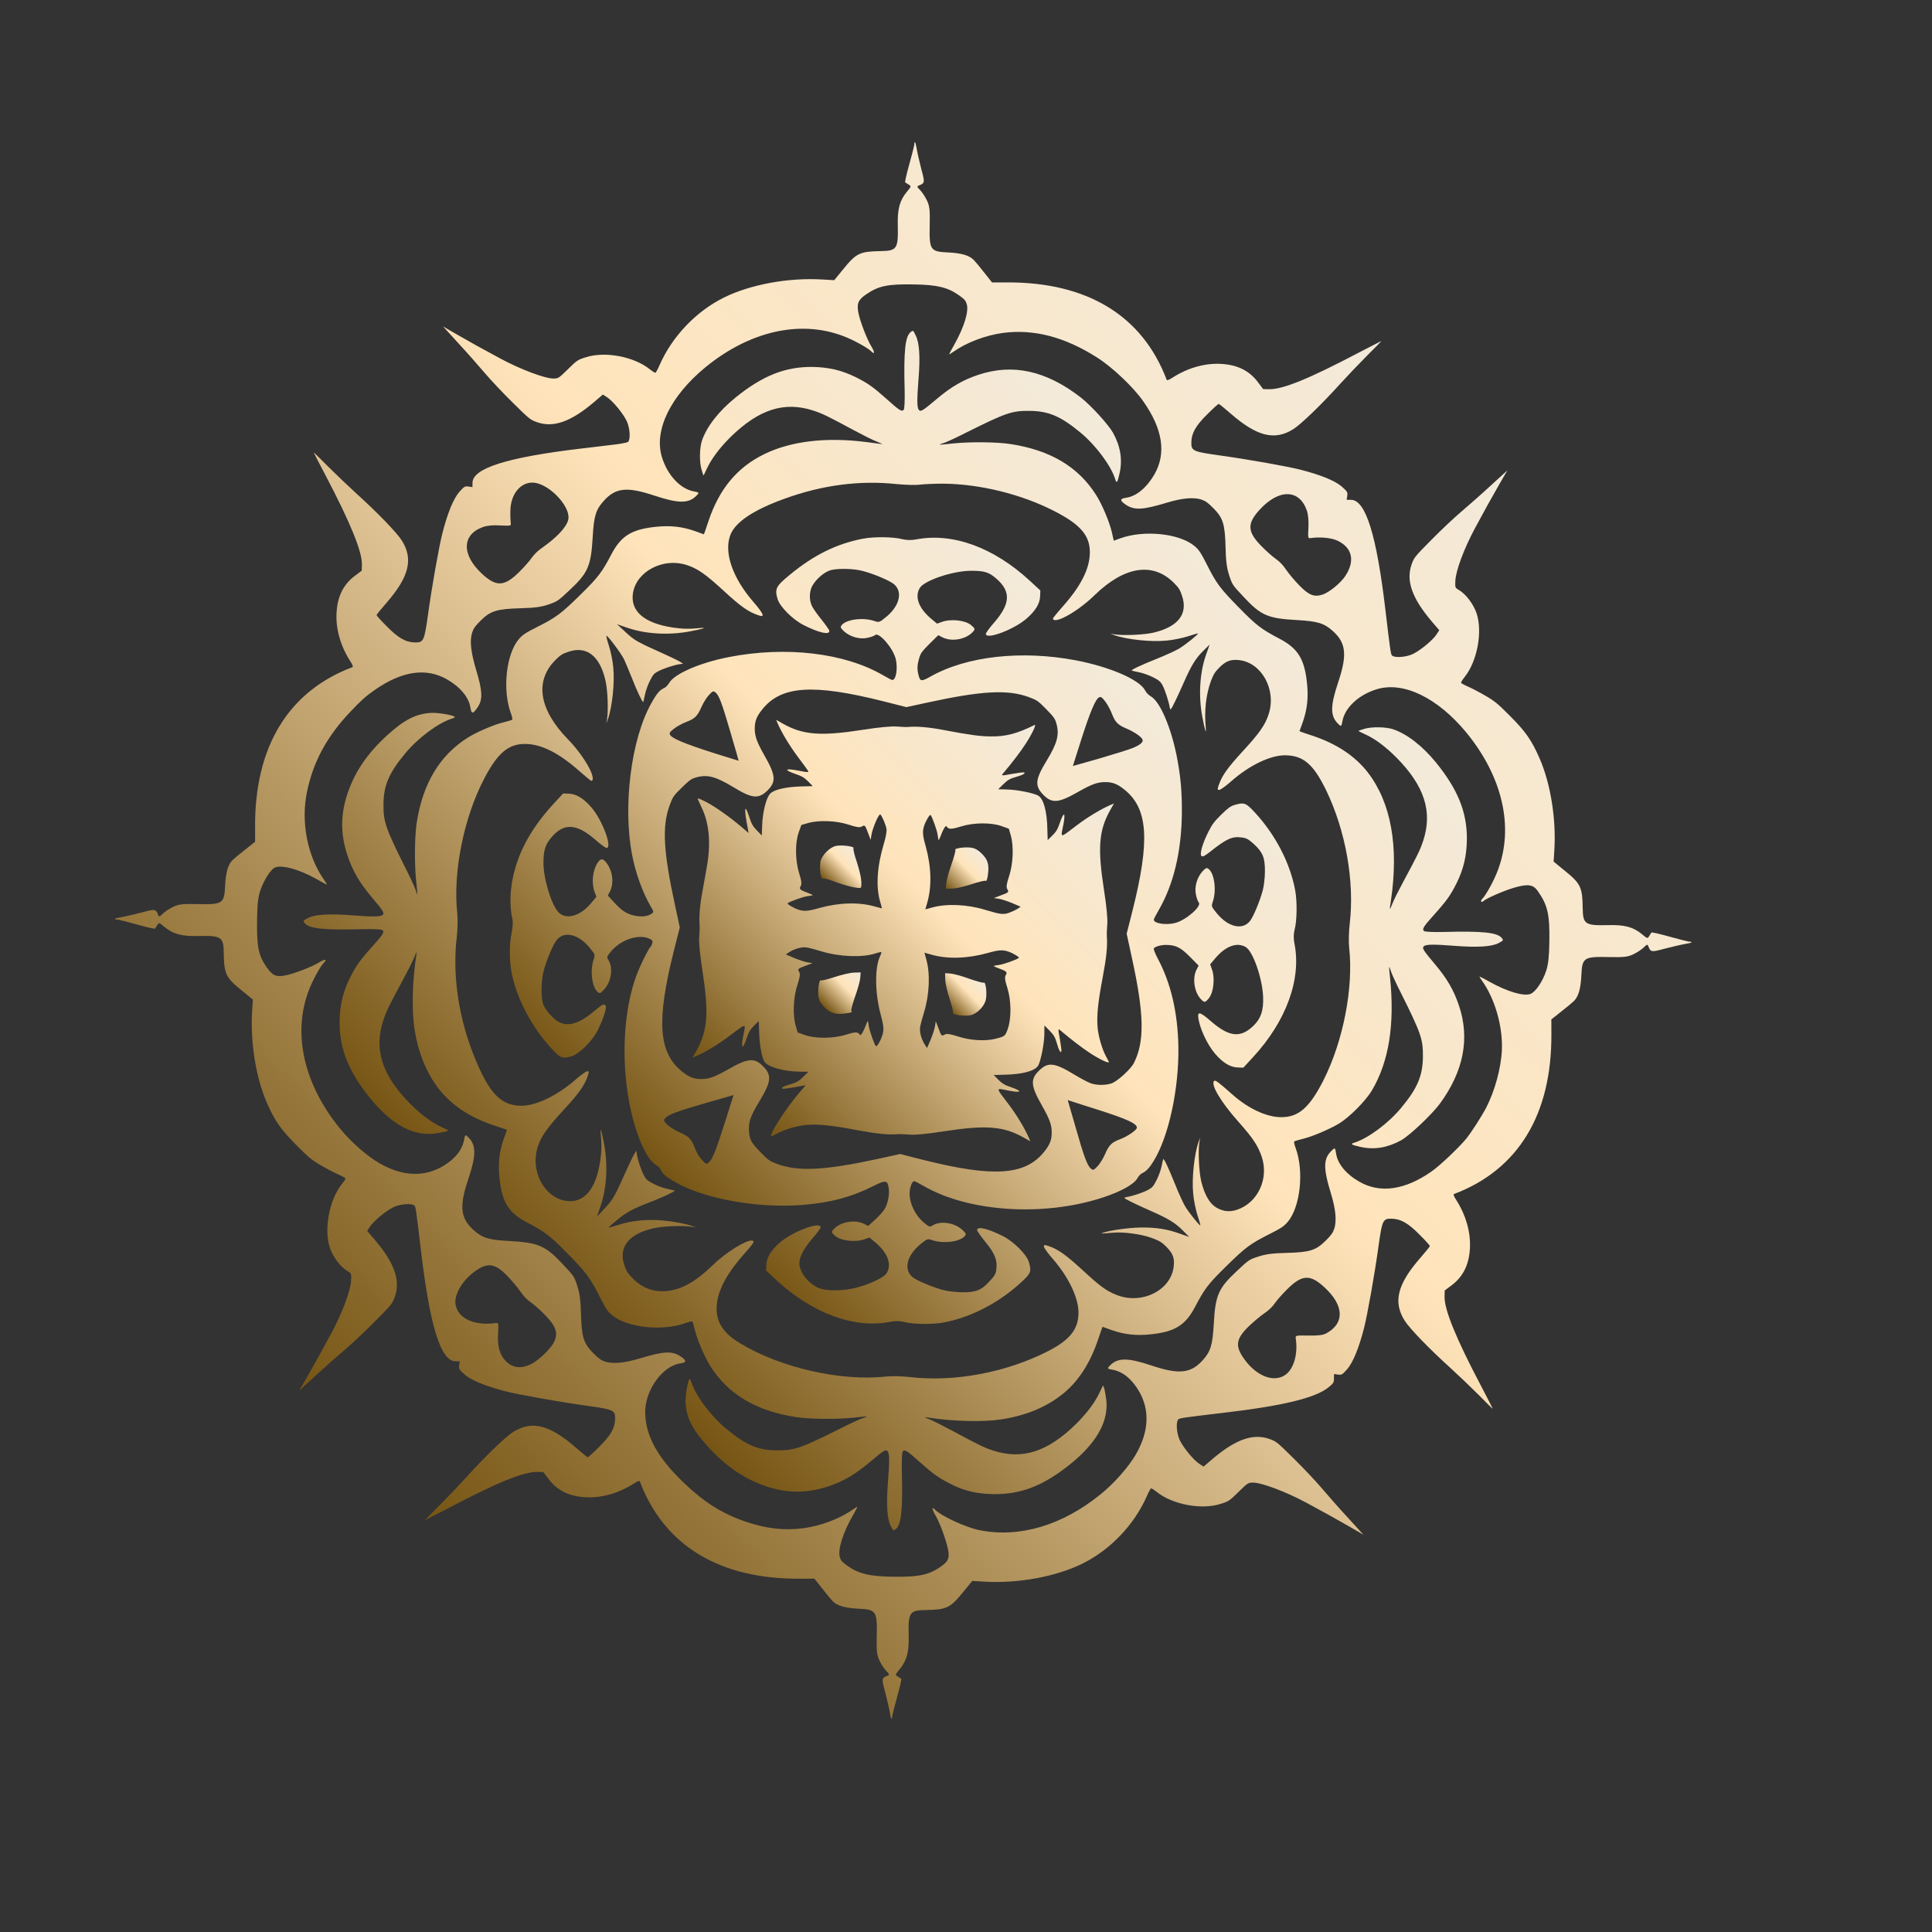 <?xml version="1.0" encoding="UTF-8"?> <!-- Creator: CorelDRAW 2020 (64-Bit) --> <svg xmlns="http://www.w3.org/2000/svg" xmlns:xlink="http://www.w3.org/1999/xlink" xmlns:xodm="http://www.corel.com/coreldraw/odm/2003" xml:space="preserve" width="800mm" height="800mm" style="shape-rendering:geometricPrecision; text-rendering:geometricPrecision; image-rendering:optimizeQuality; fill-rule:evenodd; clip-rule:evenodd" viewBox="0 0 80000 80000"><rect x="0" y="0" width="80000" height="80000" fill="#333333" stroke="none"/> <defs> <style type="text/css"> <![CDATA[ .fil2 {fill:url(#id0);fill-rule:nonzero} .fil3 {fill:url(#id1);fill-rule:nonzero} .fil0 {fill:url(#id2);fill-rule:nonzero} .fil1 {fill:url(#id3);fill-rule:nonzero} .fil6 {fill:url(#id4);fill-rule:nonzero} .fil5 {fill:url(#id5);fill-rule:nonzero} .fil4 {fill:url(#id6);fill-rule:nonzero} .fil7 {fill:url(#id7);fill-rule:nonzero} ]]> </style> <linearGradient id="id0" gradientUnits="userSpaceOnUse" x1="47488.86" y1="28625.78" x2="27308.48" y2="48442.04"> <stop offset="0" style="stop-opacity:1; stop-color:#F3EADA"></stop> <stop offset="0.42" style="stop-opacity:1; stop-color:#FFE4BB"></stop> <stop offset="1" style="stop-opacity:1; stop-color:#765514"></stop> </linearGradient> <linearGradient id="id1" gradientUnits="userSpaceOnUse" xlink:href="#id0" x1="44474.42" y1="31587.46" x2="30327.77" y2="45478.85"> </linearGradient> <linearGradient id="id2" gradientUnits="userSpaceOnUse" xlink:href="#id0" x1="59682.99" y1="16660.01" x2="15125.97" y2="60413.06"> </linearGradient> <linearGradient id="id3" gradientUnits="userSpaceOnUse" xlink:href="#id0" x1="52200.79" y1="23993.18" x2="22593.74" y2="53066.01"> </linearGradient> <linearGradient id="id4" gradientUnits="userSpaceOnUse" xlink:href="#id0" x1="35628.28" y1="40256.26" x2="34143.75" y2="41714.01"> </linearGradient> <linearGradient id="id5" gradientUnits="userSpaceOnUse" xlink:href="#id0" x1="40667.26" y1="35361.23" x2="39182.73" y2="36818.97"> </linearGradient> <linearGradient id="id6" gradientUnits="userSpaceOnUse" xlink:href="#id0" x1="40497.37" y1="40419.68" x2="39197.23" y2="41696.36"> </linearGradient> <linearGradient id="id7" gradientUnits="userSpaceOnUse" xlink:href="#id0" x1="35597.58" y1="35362.4" x2="34297.3" y2="36639.21"> </linearGradient> </defs> <g id="Слой_x0020_1">  <g id="_2680322388576"> <g id="_2193863132848"> <g> <path class="fil0" d="M61316.66 57368.3c-1020.92,-1934.05 -1511.9,-3139.74 -1500.13,-3672.75l5.83 -259.59 264.9 -198.37c494.86,-362.44 748.76,-872.47 779.33,-1568.02 33.61,-650.5 -171.07,-1362.03 -556.77,-1964.43 -105.9,-156.75 -139.62,-253.98 -101.44,-264.02 2657.39,-1003.95 4052.56,-3293.33 4031.05,-6634.14l-1.51 -595.44 404.5 -321.72c226.6,-174.5 463.81,-373.11 530.18,-438.29 188.69,-192.15 278.02,-499.42 307.27,-1049.59 34.56,-754.35 90.32,-795.37 1163.26,-771.76 588.39,12.28 744.31,-3.63 977.2,-108.81 149.52,-71.34 344.49,-194.2 431.81,-279.95 139.72,-137.19 164.05,-147.35 197.97,-70.89 101.44,264.02 115.3,264.15 701.76,106.78 312.3,-80.23 686.96,-166.82 846.43,-193.07 277.37,-45.94 326.19,-87.05 125.5,-95.8 -55.32,-7.43 -421.43,-100.75 -808.17,-208.15 -390.17,-110.85 -714.92,-183.05 -732.38,-165.9 -14.04,20.65 -59.63,86 -94.82,147.99 -70.23,110.14 -77.1,103.15 -300.43,-82.35 -353.91,-290.55 -713.03,-390.75 -1374.39,-372.54 -979.9,22.23 -1065.94,-30.48 -1077.17,-698.7 -12.76,-879.4 -84.16,-1021.99 -750.84,-1561.18l-453.58 -371.09 32.37 -512.04c73.77,-1259.43 -158.79,-2712.02 -602.95,-3737.29 -332.3,-764.62 -574.88,-1116.47 -1219.77,-1766.22 -514.57,-517.03 -638.23,-622.01 -1006.69,-836.53 -230.69,-137.11 -557.98,-309.72 -726.93,-383.95 -165.52,-70.73 -306.72,-151.64 -310.02,-168.99 -3.25,-24.26 60.01,-127.54 144.03,-230.62 525.2,-652.96 754.34,-1865.96 501.76,-2640.24 -124.64,-378.46 -449.6,-807.23 -731.99,-969.03 -158.41,-91.45 -161.78,-101.87 -148.84,-382.15 21.19,-425.61 354.76,-1322.63 812.57,-2176.98 390.87,-726.87 679.5,-1250.43 999.57,-1804.86l341.15 -588.86 -684.18 623.81c-373.56,346.25 -924.95,832.8 -1224.97,1086.24 -300.02,253.44 -858.71,781.47 -1246.56,1176.05 -691.8,699.89 -705.83,720.53 -808.84,1006.93 -238.06,672.88 15.02,1391.77 819.88,2344.16l325.4 380.29 -108.85 168.63c-158,244.35 -670.71,665.49 -987.13,818.39 -281.61,132.45 -756.17,166.21 -862.5,57.92 -48.02,-48.9 -74.2,-215.32 -267.02,-1851.03 -369.55,-3136.27 -820.2,-4587.39 -1429.44,-4592.94l-179.99 -1.63 25.7 -162.47c18.72,-155.62 5.07,-176.5 -224.99,-382.85 -278.2,-241.38 -864.5,-482.13 -1700.3,-697.44 -583.7,-147.25 -2221.92,-439.1 -3435.49,-605.93 -1026.82,-144.37 -1102.66,-179.66 -1096.01,-529.25 6.95,-384.2 182.87,-694.15 668.39,-1170.92 230.6,-233.3 439.99,-418.32 464.26,-421.57 24.2,3.68 247.59,182.27 498.29,402.64 1088.76,948.05 1824.45,1131.29 2600.93,636.42 330.82,-215.09 1148.07,-1003.85 1924.39,-1862.23 290.23,-319.3 797.03,-851.26 1125.43,-1180.61 335.34,-329.28 593.94,-596.94 580.09,-597.07 -6.93,-0.06 -406.91,207.47 -879.94,452.41 -2107.94,1109.34 -3202.5,1559.8 -3783.91,1540.65l-224.96 -5.51 -198.38 -264.9c-362.43,-494.87 -872.48,-748.76 -1568,-779.33 -650.52,-33.61 -1362.04,171.07 -1964.45,556.76 -156.74,105.91 -253.97,139.63 -264.02,101.45 -1003.95,-2657.39 -3293.33,-4052.56 -6634.13,-4031.04l-595.44 1.5 -321.72 -404.5c-174.5,-226.6 -373.12,-463.81 -438.29,-530.18 -192.14,-188.68 -499.43,-278.02 -1049.58,-307.27 -754.36,-34.56 -795.4,-90.32 -771.78,-1163.26 12.28,-588.39 -3.61,-744.31 -108.81,-977.21 -71.34,-149.51 -194.19,-344.48 -279.93,-431.8 -137.2,-139.72 -147.36,-164.05 -74.39,-194.53 267.51,-104.89 267.64,-118.73 110.26,-705.21 -80.22,-312.28 -166.82,-686.94 -189.64,-842.93 -49.37,-280.85 -90.47,-329.69 -99.23,-129 -7.43,55.32 -100.76,421.42 -208.15,808.17 -110.87,390.17 -183.05,714.91 -165.9,732.38 20.64,14.04 86,59.63 147.99,94.82 110.14,70.24 103.15,77.1 -82.36,300.42 -290.54,353.92 -390.75,713.03 -372.53,1374.4 22.23,979.89 -30.48,1065.94 -698.71,1077.16 -875.98,16.26 -1018.49,80.74 -1561.18,750.84l-371.09 453.58 -494.76 -28.73c-1401.24,-85.46 -2985.95,208.22 -4074.41,748.73 -1154.5,571.06 -2150.64,1617.84 -2666.85,2803.98 -70.74,165.53 -151.64,306.72 -169,310.03 -24.25,3.24 -127.54,-60.01 -230.63,-144.04 -656.38,-528.7 -1859.02,-754.27 -2650.64,-498.39 -336.75,104.24 -368.11,128.19 -741.86,495.2 -384.24,377.31 -394.65,380.66 -595.48,385.75 -346.2,3.78 -1343.26,-368.79 -2180.41,-816.06 -726.87,-390.87 -1250.43,-679.51 -1804.85,-999.57l-588.87 -341.16 623.82 684.19c346.24,373.55 832.79,924.96 1086.24,1224.97 253.43,300.02 781.46,858.71 1176.05,1246.56 699.89,691.79 720.53,705.83 1006.93,808.83 672.88,238.07 1391.76,-15.02 2344.16,-819.87l380.29 -325.41 168.63 108.85c244.35,158.01 665.48,670.72 818.38,987.14 132.46,281.61 166.21,756.18 57.93,862.5 -27.94,27.44 -256.84,73.82 -506.38,106.17 -252.98,28.85 -907.99,109.43 -1455.52,173.68 -3053.14,363.39 -4476.57,814.3 -4482.04,1416.61l-1.64 179.99 -162.48 -25.7c-155.61,-18.71 -176.5,-5.07 -382.84,224.99 -241.38,278.2 -482.13,864.51 -697.45,1700.3 -147.25,583.7 -439.1,2221.92 -605.93,3435.49 -144.36,1026.82 -179.66,1102.66 -529.24,1096.02 -384.21,-6.96 -694.16,-182.88 -1170.93,-668.4 -233.29,-230.6 -418.31,-440 -421.56,-464.26 3.67,-24.2 182.26,-247.59 402.63,-498.29 948.05,-1088.76 1131.3,-1824.45 636.42,-2600.93 -215.08,-330.82 -1003.85,-1148.07 -1862.23,-1924.39 -319.29,-290.22 -851.26,-797.03 -1180.6,-1125.43 -329.29,-335.34 -596.95,-593.94 -597.07,-580.09 -0.07,6.92 221.06,434.73 489.89,946.06 1017.43,1937.47 1515.27,3150.16 1503.49,3683.18l-5.83 259.58 -264.9 198.37c-494.86,362.44 -748.76,872.48 -779.32,1568.02 -33.62,650.5 171.06,1362.02 556.76,1964.44 105.9,156.74 139.63,253.97 101.45,264.02 -2657.4,1003.95 -4052.56,3293.33 -4031.05,6634.13l1.5 595.44 -404.5 321.73c-226.6,174.49 -463.8,373.11 -530.18,438.28 -188.68,192.15 -278.02,499.43 -307.26,1049.59 -34.56,754.35 -90.33,795.38 -1163.27,771.77 -588.38,-12.28 -744.3,3.62 -977.2,108.81 -149.52,71.33 -344.48,194.19 -431.8,279.94 -139.72,137.2 -164.06,147.35 -194.53,74.38 -104.89,-267.51 -118.74,-267.64 -705.22,-110.27 -312.28,80.23 -686.94,166.83 -846.41,193.08 -277.37,45.94 -326.2,87.04 -125.5,95.79 55.32,7.43 421.42,100.76 808.16,208.15 390.17,110.86 714.92,183.05 732.39,165.9 14.03,-20.65 59.63,-85.99 94.81,-147.99 70.23,-110.14 77.1,-103.14 300.43,82.36 353.92,290.54 713.03,390.75 1374.39,372.54 979.9,-22.24 1065.94,30.48 1077.17,698.7 12.77,879.39 84.17,1021.98 750.84,1561.17l453.58 371.09 -32.36 512.04c-73.78,1259.43 158.77,2712.02 602.94,3737.3 332.29,764.61 574.88,1116.47 1219.78,1766.22 514.56,517.03 638.22,622.01 1006.68,836.53 230.69,137.11 557.99,309.71 726.93,383.94 165.52,70.74 306.72,151.65 310.03,168.99 3.24,24.26 -60.01,127.54 -144.04,230.63 -525.2,652.96 -754.33,1865.96 -501.77,2640.23 124.65,378.47 449.62,807.23 732,969.04 158.41,91.44 161.78,101.86 148.84,382.14 -21.19,425.62 -354.76,1322.63 -812.56,2176.98 -390.88,726.88 -679.51,1250.44 -999.58,1804.87l-341.15 588.85 684.18 -623.82c373.57,-346.24 924.96,-832.79 1224.97,-1086.23 300.02,-253.44 858.71,-781.47 1246.56,-1176.04 691.81,-699.9 705.84,-720.54 808.84,-1006.94 238.06,-672.88 -15.02,-1391.76 -819.87,-2344.16l-325.41 -380.29 108.86 -168.63c157.99,-244.34 670.71,-665.48 987.12,-818.39 281.61,-132.44 756.17,-166.2 862.5,-57.92 48.03,48.91 74.2,215.32 267.03,1851.03 369.55,3136.27 820.2,4587.39 1429.43,4592.93l180 1.64 -25.71 162.48c-18.71,155.61 -5.07,176.5 224.99,382.84 278.21,241.38 864.51,482.13 1700.3,697.44 583.71,147.26 2221.92,439.11 3435.49,605.94 1026.83,144.36 1102.66,179.66 1096.02,529.24 -6.97,384.2 -182.87,694.15 -668.4,1170.93 -230.59,233.29 -439.99,418.31 -464.25,421.56 -24.2,-3.67 -247.6,-182.26 -498.3,-402.63 -1088.76,-948.05 -1824.44,-1131.3 -2600.93,-636.42 -330.82,215.08 -1148.06,1003.85 -1924.39,1862.23 -290.22,319.29 -797.02,851.26 -1125.42,1180.6 -335.34,329.29 -593.95,596.95 -580.09,597.07 6.92,0.05 403.41,-204.03 879.94,-452.4 2107.93,-1109.34 3202.5,-1559.8 3783.9,-1540.65l224.97 5.51 198.37 264.9c362.43,494.87 872.48,748.75 1568.01,779.33 650.51,33.61 1362.03,-171.08 1964.45,-556.77 156.74,-105.9 253.96,-139.62 264,-101.45 1003.97,2657.4 3293.34,4052.57 6634.14,4031.05l595.45 -1.5 321.72 404.5c174.49,226.59 373.11,463.81 438.28,530.18 192.15,188.68 499.43,278.02 1049.59,307.27 754.36,34.55 795.39,90.32 771.77,1163.25 -12.27,588.39 3.62,744.32 108.81,977.22 71.34,149.5 194.19,344.48 279.94,431.8 137.19,139.72 147.36,164.04 70.89,197.95 -264.01,101.46 -264.14,115.31 -106.77,701.78 80.23,312.28 166.82,686.95 193.08,846.42 45.93,277.37 87.04,326.2 95.78,125.49 7.43,-55.31 100.76,-421.41 208.15,-808.15 110.87,-390.18 183.06,-714.92 165.91,-732.39 -20.65,-14.03 -86,-59.63 -147.99,-94.82 -110.14,-70.23 -103.15,-77.09 82.35,-300.42 290.55,-353.92 390.76,-713.03 372.54,-1374.39 -22.24,-979.89 30.48,-1065.94 698.7,-1077.17 875.98,-16.25 1018.49,-80.74 1561.18,-750.84l371.08 -453.58 494.78 28.73c1401.23,85.46 2985.95,-208.21 4074.4,-748.73 1154.5,-571.05 2150.64,-1617.83 2666.85,-2803.98 70.75,-165.52 151.65,-306.71 169,-310.02 24.26,-3.24 127.54,60.01 230.63,144.03 656.39,528.7 1859.03,754.28 2650.65,498.4 336.74,-104.25 368.1,-128.19 741.86,-495.2 384.23,-377.31 394.64,-380.66 595.47,-385.76 346.22,-3.77 1343.27,368.8 2180.4,816.06 726.87,390.88 1250.44,679.52 1804.87,999.58l588.86 341.15 -623.82 -684.18c-346.25,-373.56 -832.79,-924.97 -1086.23,-1224.97 -253.44,-300.03 -781.47,-858.71 -1176.05,-1246.56 -699.9,-691.8 -720.54,-705.84 -1006.93,-808.84 -672.89,-238.06 -1391.77,15.02 -2344.17,819.87l-380.29 325.41 -168.63 -108.85c-244.35,-158 -665.48,-670.71 -818.38,-987.13 -132.45,-281.61 -166.2,-756.18 -57.92,-862.51 48.9,-48.01 215.31,-74.19 1851.02,-267.01 2474.35,-289.03 3837.83,-619.34 4371.5,-1061.06 198.78,-160.89 219.87,-195.32 221.38,-361.46l1.7 -186.92 162.48 25.7c155.6,18.73 176.5,5.08 382.83,-224.98 241.39,-278.21 482.14,-864.52 697.45,-1700.3 147.25,-583.7 439.11,-2221.93 605.93,-3435.49 144.37,-1026.83 179.67,-1102.67 529.25,-1096.03 384.2,6.97 694.14,182.88 1170.91,668.41 233.3,230.6 418.33,439.99 421.57,464.26 -3.68,24.2 -182.25,247.58 -402.63,498.29 -948.05,1088.76 -1131.3,1824.44 -636.41,2600.92 215.07,330.83 1003.85,1148.07 1862.22,1924.39 319.3,290.23 851.26,797.04 1180.6,1125.44 322.42,328.34 593.46,597.37 600.44,590.51 3.49,-3.43 -221,-441.66 -496.62,-966.89l-0.01 -0.01zm-6398.5 -2156.09c-135.66,71.46 -329.76,97.37 -734.72,90.23 -515.73,-8.15 -546.91,-4.98 -530.65,109.4 98.18,624.01 -66.61,1231.78 -394.39,1491.9 -467.23,369.61 -1205.66,106.72 -1725.32,-611.13 -403.47,-550.63 -362.71,-844.51 175.21,-1372.73 185.06,-174.86 464.19,-414.65 624.43,-523.97 215.99,-150.35 338.19,-263.48 460.95,-438.9 91.19,-130.73 322.04,-391.71 517.66,-583.8 611.27,-600.24 940.27,-614.56 1534.15,-65.65 813.61,751.68 841.53,1485.83 72.66,1904.63l0.02 0.02zm4367.53 -6710.71c-1094.02,772.41 -2130.49,925.67 -2988.01,436.67 -554.5,-313.14 -910.58,-745.65 -972.48,-1172 -32.73,-208 -46.33,-235.82 -105.57,-191.35 -432.57,363 -453.11,719.38 -96.79,1885.78 184.81,614.42 228.98,1085.63 129.1,1410.12 -56.97,172.57 -127.14,275.78 -364.66,509.02 -405.19,397.88 -651.69,475.25 -1621.23,501.05 -564.37,12.17 -855.52,51.07 -1150.66,148.77 -395.81,127.93 -406.28,138.21 -884.64,587.37 -782.06,726.77 -905.77,1006.05 -972.24,2224 -49.41,865 -131.39,1123.88 -460.12,1487.83 -493.08,545.93 -988.54,593.35 -2123.99,212.6 -962.89,-323.79 -1381.77,-324.14 -1699.62,-12.02 -139.72,137.2 -132.93,151.11 88.29,187.74 418.18,76.5 779.08,360.2 1079.22,854.5 477.42,793.63 441.54,1693.36 -107.22,2650.75 -309.46,530.29 -879.63,1179.37 -1455.1,1648.4 -1586.85,1290.65 -3350.2,1814.63 -5002.01,1494.95 -566.74,-109.01 -1594.03,-582.24 -1861.58,-854.7 -150.92,-153.69 -131.35,-21.97 42.46,280.79 98.9,163.61 261.4,566.64 365.76,889.56 228.84,722.11 216.85,898.56 -93.41,1134.6 -519.38,393.38 -956.48,493.25 -2095.21,472.5 -955.32,-15.61 -1383.59,-123.37 -1854.82,-456.53 -220.08,-161.25 -264.61,-213.59 -304.88,-352.42 -94.09,-312.42 134.01,-1030.4 549.01,-1746.67 95.01,-168.77 175.98,-316.87 176.11,-330.73 -3.3,-17.34 -79.89,30.43 -173.96,95.34 -540.08,386.26 -1356.41,693.86 -2070.36,784.28 -786.73,100.16 -1533.73,17.2 -2372.32,-270.85 -976.67,-330.83 -1713.27,-794.49 -2560.98,-1601.89 -1084.44,-1041.47 -1578.38,-1921.81 -1607.66,-2887.9 -26.3,-914.15 696.28,-1953.02 1445.04,-2063.91 270.38,-39.08 281.35,-104.76 47.49,-273.05 -368.08,-256.07 -704,-241.81 -1735,70.75 -614.41,184.81 -1085.63,228.99 -1410.11,129.1 -172.57,-56.96 -275.78,-127.13 -509.02,-364.66 -394.44,-401.69 -471.71,-662.04 -497.49,-1631.56 -15.73,-554.03 -54.62,-845.17 -152.32,-1140.31 -127.93,-395.81 -138.22,-406.29 -587.37,-884.64 -726.77,-782.07 -1012.97,-905.83 -2220.5,-975.67 -858.13,-42.42 -1123.95,-124.47 -1491.33,-456.69 -545.94,-493.09 -593.35,-988.54 -209.18,-2120.51 320.29,-959.46 324.14,-1381.77 12.02,-1699.62 -140.63,-143.21 -151.05,-139.85 -191.18,84.79 -76.49,418.18 -360.19,779.09 -854.5,1079.22 -793.61,477.42 -1693.36,441.54 -2650.74,-107.21 -530.29,-309.46 -1179.38,-879.64 -1648.4,-1455.09 -1478.91,-1820.52 -1951.6,-3894.96 -1288.08,-5671.73 152.68,-417.48 490.64,-1037.53 647.83,-1191.88 143.21,-140.62 28.95,-138.2 -200.78,-1.82 -288.97,180.84 -990.72,451.4 -1361.89,534.56 -412.76,89.71 -561.07,29.51 -807.21,-311.98 -355.45,-501.73 -428.27,-869.34 -407.2,-2042.69 12.78,-643.78 42.81,-899.67 145.81,-1186.07 131.58,-383.06 398.49,-802.97 562.09,-901.87 261.04,-153.4 1020.79,47.38 1761.27,466.07 220.4,126.63 406.44,225.25 420.28,225.38 13.85,0.12 -33.92,-76.48 -98.83,-170.53 -707.55,-993.05 -988.76,-2425.33 -721.08,-3689.9 264.07,-1247.31 823.86,-2277.27 1795.55,-3300.03 443.93,-470.23 642.84,-644.98 984.27,-884.18 1135.82,-799.72 2141.1,-949.81 3008.98,-457.27 547.57,313.09 910.58,745.66 972.54,1165.08 45.81,291.21 111.67,281.43 315.28,-28.28 200.12,-306.27 185.98,-656.05 -69.4,-1503.03 -228.45,-763.67 -279.61,-1228.01 -172.68,-1566.31 56.96,-172.57 127.14,-275.77 364.67,-509.01 401.68,-394.44 662.02,-471.7 1648.9,-500.8 574.8,-15.54 848.6,-51.13 1140.31,-152.31 375.04,-128.15 399.42,-145.22 867.29,-584.07 782.06,-726.78 902.33,-1009.56 972.24,-2224 49.42,-865 131.4,-1123.88 460.12,-1487.84 489.59,-542.5 953.93,-593.65 2082.53,-219.9 997.45,331.03 1416.26,338.3 1737.61,22.75 143.21,-140.63 139.84,-151.05 -84.81,-191.17 -573.72,-102.15 -1115.34,-688.67 -1336.93,-1445.35 -322.34,-1096.86 365.53,-2506.45 1802.56,-3691.15 1820.64,-1492.77 3905.57,-1975.74 5689.19,-1305.22 417.48,152.66 1037.52,490.62 1191.87,647.81 140.64,143.22 138.21,28.96 1.83,-200.77 -180.84,-288.98 -451.4,-990.72 -534.56,-1361.89 -86.28,-409.27 -29.45,-568 298.01,-793.5 526.05,-365.61 904.09,-441.79 2015.12,-421.28 955.31,15.61 1383.59,123.37 1854.81,456.53 223.52,164.74 264.68,206.66 311.7,366.32 87.22,305.42 -112.48,947.5 -513.65,1663.89 -119.58,206.62 -214.71,389.22 -214.84,403.07 -0.12,13.85 76.48,-33.92 170.53,-98.83 536.6,-382.84 1335.58,-687.12 2063.44,-784.35 1271.98,-164.97 2549.83,165.15 3888.68,1018.55 629.88,396.91 1508.53,1228.82 1918.55,1821.04 803.08,1146.25 953.23,2144.6 460.69,3012.49 -313.08,547.56 -745.65,910.58 -1165.08,972.54 -270.38,39.07 -281.35,104.76 -47.48,273.04 368.08,256.07 704,241.82 1734.99,-70.74 614.41,-184.81 1085.63,-228.99 1410.11,-129.1 172.57,56.96 275.78,127.13 509.03,364.66 397.87,405.18 475.25,651.69 501.04,1621.21 12.18,564.37 51.07,855.52 148.77,1150.67 127.94,395.81 138.23,406.28 587.37,884.64 726.78,782.06 1006.05,905.76 2224,972.24 865,49.41 1123.88,131.39 1487.83,460.12 545.94,493.08 593.35,988.54 212.6,2123.99 -323.85,969.81 -327.57,1378.28 -15.44,1696.14 140.63,143.22 151.06,139.85 191.18,-84.8 102.13,-573.72 688.65,-1115.35 1445.34,-1336.94 1096.86,-322.34 2506.45,365.53 3691.16,1802.57 1492.76,1820.63 1975.73,3905.56 1305.22,5689.18 -152.66,417.49 -490.64,1037.53 -647.82,1191.88 -45.41,44.58 -63.19,96.35 -46.04,113.82 20.59,20.96 55.27,14.35 83.21,-13.09 115.27,-113.19 820.81,-421.78 1254.73,-552.85 565.83,-171.39 804.45,-144.98 985.67,102.45 423.85,592.35 517.38,967.08 500.07,2109.31 -9.24,633.43 -43.19,941.21 -128.72,1210.44 -142.5,441.81 -437.3,882.24 -649.24,966.85 -274.5,111.74 -978.81,-95.47 -1702.07,-503.6 -213.53,-119.65 -396.14,-214.78 -410,-214.91 -13.85,-0.12 33.91,76.47 98.83,170.53 536.69,749.17 862.15,1884.13 825.63,2853.09 -31.14,757.84 -289,1704.02 -651.99,2410.39 -186.71,354.86 -636.2,1056.97 -839.18,1297.45 -297.53,360.78 -1076.21,1097.98 -1414.16,1333.76l-0.01 0.03zm-4525.24 -23878.98c-350.64,111.05 -567.94,22.53 -972.61,-396.57 -178.35,-181.63 -414.64,-464.2 -523.97,-624.43 -150.35,-216 -263.47,-338.19 -438.9,-460.95 -130.72,-91.2 -391.71,-322.04 -583.8,-517.66 -600.24,-611.27 -614.55,-940.27 -65.65,-1534.15 790.1,-851.33 1624.23,-833.36 1934.76,41.84 57.36,163.23 82.72,419.62 69.66,713.76 -24.74,435.96 -21.44,453.31 92.94,437.03 374.42,-58.9 851.72,-13.01 1103.38,103.52 620.48,289.52 743.55,841.04 329.36,1467.32 -196.55,295.93 -677.84,686.18 -945.16,770.3l-0.01 -0.01zm-32691.9 31820.74c-441.91,248.68 -825.91,220.95 -1124.32,-82.95 -253.82,-258.48 -351.02,-609 -318.53,-1134.9 21.3,-439.43 18,-456.79 -96.4,-440.52 -880.41,123.53 -1559.57,-183.83 -1665.11,-759.44 -72.49,-402.24 275.71,-1004.86 794.89,-1377.47 540.08,-386.26 837.4,-342.02 1355.26,192.35 174.86,185.07 414.65,464.2 523.97,624.43 150.35,216 263.48,338.2 438.92,460.95 130.71,91.2 388.27,318.55 573.49,507.18 500.78,509.97 584.7,798.07 356.02,1201.01 -130.17,230.75 -573.73,659.43 -838.2,809.34l0.01 0.02zm359.14 -33745.59c-174.2,123.04 -299.95,246.52 -415.67,408.17 -91.2,130.73 -325.54,395.15 -521.14,587.22 -611.28,600.25 -940.28,614.56 -1534.16,65.66 -851.32,-790.11 -833.35,-1624.24 41.84,-1934.75 166.73,-60.8 416.21,-86.22 710.27,-66.24 439.44,21.32 456.8,18.01 440.53,-96.38 -9.79,-65.86 -21.67,-280.61 -16.42,-477.87 -2.86,-827.4 559.45,-1372.69 1190.92,-1148.85 648.74,227.45 1302.61,1033.07 1208.57,1475.33 -68.63,314.4 -467.14,740.03 -1104.72,1187.72l-0.02 -0.01z"></path> <path class="fil1" d="M59622.75 45700.54c981.51,-1341.17 1250.08,-2702.66 788.24,-4067.34 -215.73,-638.92 -491.81,-1115.7 -1005.53,-1722.73 -489.74,-582.57 -527.21,-648.68 -446.87,-727.57 83.83,-82.32 395.42,-86.41 1301.76,-15.85 913.27,70.63 1515.95,34.59 1797.75,-118.63 198.28,-105.51 201.77,-108.94 133.36,-199.57 -177.87,-237.03 -790.01,-301.44 -2420.91,-257.44 -415.5,10.06 -775.37,-7.07 -806.24,-38.5 -85.74,-87.32 -29.55,-176.82 442.58,-702.17 503.62,-563.14 664.92,-790.15 915.33,-1296.75 282.15,-572.08 408.24,-1114.43 417.86,-1789.39 10.27,-1128.46 -368.9,-2066.58 -1272.65,-3182.57 -571.74,-701.02 -1200.81,-1187.93 -1787.49,-1387.14 -300.29,-96.2 -861,-108.23 -1176.84,-17.64 -145.76,40.21 -260.4,84.18 -250.11,94.65 10.29,10.48 124.05,63.44 251.59,123.45 424.08,187.34 867.62,520.26 1327.31,981.39 1155.89,1177.14 1492.47,2232.58 1100.74,3433.72 -131.7,396.89 -219.85,572.65 -843.14,1733.6 -179.6,334.16 -380.52,730.42 -437.3,882.23 -116.91,293.19 -123.77,286.2 -57.68,-128.61 332.09,-2254.07 5.88,-4067.53 -958.98,-5315.63 -526.94,-676.39 -1283.95,-1181.77 -2284.8,-1516.29 -300.3,-96.2 -541.86,-181.49 -541.79,-188.42 3.49,-3.43 67.44,-182.86 142.05,-393.34 177.8,-517.65 230.62,-994.89 170.17,-1580.49 -101.57,-1011.76 -371.02,-1453.85 -1146.23,-1859.01 -747.65,-391.07 -947.02,-545.2 -1674.18,-1285.71 -785.46,-799.9 -929.08,-995.06 -1323.56,-1774.08 -244.82,-486.87 -326.76,-612.25 -505.36,-766.19 -628.64,-535.38 -2115.81,-687.39 -3105.78,-319.07l-246.61 91.22 -83.24 -364.24c-103.42,-426.74 -391.38,-1118.26 -633.65,-1504.72 -736.96,-1183.71 -1900.71,-1879.74 -3556.59,-2133.67 -566.92,-88.25 -1681.53,-98.39 -2384.93,-25.17 -294.58,35.39 -544,53.9 -550.86,46.91 -6.86,-6.98 76.53,-40.84 184.13,-71.02 107.64,-37.1 496.96,-213.57 862.16,-400.64 1693.6,-846.56 1940.15,-930.87 2660.13,-924.31 799.63,3.82 1306.55,219.6 2131.13,905.62 632.19,525.03 1254.62,1361.51 1432.94,1927.4 57.11,190.93 88.68,146.2 178.83,-251.08 126.29,-563.12 37.83,-1114.34 -272.08,-1674.52 -183.89,-333.99 -910.53,-1129.9 -1326.46,-1455.64 -1433.37,-1117.35 -2825.68,-1424.28 -4259.78,-942.31 -638.93,215.74 -1115.7,491.81 -1722.74,1005.54 -582.57,489.74 -648.68,527.22 -727.57,446.87 -82.32,-83.83 -86.41,-395.42 -15.84,-1301.77 74.06,-909.77 34.27,-1481.32 -118.76,-1783.89 -105.33,-219.04 -105.33,-219.04 -199.44,-147.21 -237.03,177.86 -301.44,790 -257.45,2420.91 10.07,415.5 -7.06,775.37 -38.5,806.24 -87.32,85.74 -176.81,29.54 -702.16,-442.58 -563.15,-503.61 -790.15,-664.92 -1296.75,-915.33 -572.09,-282.16 -1114.44,-408.24 -1789.4,-417.86 -1128.45,-10.28 -2066.57,368.9 -3182.56,1272.65 -701.02,571.74 -1187.94,1200.8 -1387.14,1787.48 -96.21,300.3 -108.23,861 -17.64,1176.85 40.2,145.76 80.68,263.82 87.66,256.97 6.99,-6.86 59.94,-120.61 119.95,-248.16 201.32,-437.8 534.23,-881.35 991.87,-1337.59 1177.14,-1155.9 2232.57,-1492.47 3433.71,-1100.74 396.89,131.7 572.65,219.85 1733.6,843.14 334.16,179.6 727.01,377.04 878.81,433.81 148.3,60.19 258.62,109.66 244.79,109.53 -20.77,-0.18 -325.07,-37.56 -681.2,-85.81 -1652.82,-208.92 -3108.35,-35.23 -4207.16,501.73 -1123.13,547.12 -1865.15,1440.44 -2313.53,2779.52 -96.2,300.3 -181.5,541.85 -188.42,541.79 -3.43,-3.49 -182.86,-67.44 -393.35,-142.06 -517.65,-177.79 -994.89,-230.61 -1580.48,-170.16 -1011.77,101.56 -1453.86,371.02 -1859.02,1146.22 -391.07,747.65 -545.19,947.04 -1285.7,1674.19 -799.9,785.46 -995.06,929.08 -1774.09,1323.55 -486.87,244.82 -612.25,326.76 -766.19,505.37 -531.82,618.28 -690.88,2119.24 -329.22,3081.44 47.31,125.06 70.51,239.51 53.04,256.67 -17.46,17.15 -177.12,64.16 -354.07,107.55 -395.49,93.33 -1090.56,391.64 -1466.56,623.61 -1180.21,733.53 -1890.28,1917.93 -2137.1,3553.1 -84.88,577.34 -95.03,1691.94 -21.75,2388.42 35.39,294.57 53.91,543.99 46.92,550.86 -6.99,6.86 -40.84,-76.53 -71.03,-184.13 -37.1,-107.64 -213.57,-496.97 -400.63,-862.17 -843.13,-1690.1 -930.88,-1940.14 -927.75,-2663.62 3.7,-785.8 223.04,-1303.05 909.05,-2127.63 525.03,-632.19 1361.52,-1254.62 1923.91,-1429.51 83.32,-26.94 135.55,-57.62 118.4,-75.08 -72.03,-73.35 -728.77,-183.19 -988.6,-161.32 -626.93,39.29 -1099.96,284.24 -1801.55,918.28 -816.86,747.23 -1325.55,1486.88 -1638.35,2384.1 -305.82,890.35 -309.89,1717.66 -9.92,2610.09 215.73,638.93 491.81,1115.7 1005.54,1722.72 489.73,582.59 527.2,648.69 446.87,727.58 -83.84,82.32 -395.42,86.41 -1301.76,15.85 -913.28,-70.63 -1515.96,-34.58 -1797.75,118.63 -198.28,105.51 -201.78,108.94 -133.36,199.57 177.86,237.02 789.99,301.44 2420.9,257.44 415.5,-10.06 775.38,7.06 806.25,38.5 85.74,87.32 29.54,176.81 -442.58,702.17 -503.63,563.14 -664.93,790.15 -915.33,1296.75 -282.16,572.08 -408.25,1114.43 -417.87,1789.4 -10.27,1128.45 368.91,2066.57 1272.65,3182.57 811.39,993.99 1627.38,1482.61 2444.5,1469.27 276.97,-4.4 817.98,-110.25 776.81,-152.18 -6.86,-6.98 -120.61,-59.94 -248.15,-119.94 -437.82,-201.32 -881.35,-534.23 -1337.6,-991.86 -1155.9,-1177.14 -1492.47,-2232.59 -1100.75,-3433.72 131.71,-396.9 219.85,-572.65 843.16,-1733.61 179.59,-334.16 380.52,-730.42 440.71,-878.74 109.81,-272.49 109.81,-272.49 83.89,-89.24 -165.5,1068.18 -190.5,2293.42 -76.2,3045.67 157.15,991.5 492.38,1814.99 1005.54,2484.33 526.95,676.38 1283.95,1181.77 2284.81,1516.29 300.3,96.2 541.84,181.49 541.78,188.42 -3.49,3.43 -67.44,182.85 -142.05,393.35 -177.8,517.65 -230.61,994.89 -170.17,1580.47 101.57,1011.77 371.02,1453.86 1146.23,1859.02 747.65,391.08 947.03,545.19 1674.19,1285.71 785.46,799.9 929.07,995.07 1323.55,1774.09 244.81,486.86 326.76,612.25 505.37,766.19 618.28,531.82 2119.23,690.88 3081.43,329.22 125.06,-47.32 239.52,-70.52 256.67,-53.05 17.15,17.47 64.16,177.13 107.56,354.08 93.32,395.48 391.63,1090.55 623.6,1466.55 736.97,1183.72 1900.71,1879.75 3556.6,2133.68 566.92,88.25 1681.53,98.38 2384.93,25.16 294.58,-35.39 543.99,-53.9 550.86,-46.91 6.86,6.99 -76.53,40.84 -187.62,74.46 -104.16,33.67 -493.48,210.13 -858.68,397.21 -1690.1,843.13 -1940.15,930.87 -2663.62,927.74 -789.28,-0.27 -1296.2,-216.05 -2127.64,-909.05 -632.19,-525.03 -1254.62,-1361.51 -1429.51,-1923.91 -26.93,-83.32 -57.61,-135.54 -75.07,-118.38 -73.35,72.02 -183.2,728.76 -161.32,988.59 39.29,626.93 284.24,1099.96 918.28,1801.54 747.23,816.87 1486.87,1325.56 2384.09,1638.35 890.36,305.83 1710.76,309.84 2613.51,13.41 625.03,-208.93 1094.87,-485.06 1719.3,-1009.03 582.58,-489.74 648.69,-527.21 727.57,-446.87 82.33,83.84 86.41,395.42 15.85,1301.76 -70.63,913.28 -34.58,1515.96 118.63,1797.75 105.51,198.28 108.95,201.78 199.57,133.36 237.03,-177.87 301.45,-790 257.45,-2420.9 -10.06,-415.5 7.06,-775.38 38.5,-806.25 87.32,-85.74 176.81,-29.55 702.16,442.58 552.86,493.14 776.44,650.95 1262.27,901.17 578.89,296.06 1093.61,414.98 1792.77,428.27 1152.64,13.96 2083.72,-351.44 3213.7,-1268.92 994,-811.38 1482.61,-1627.37 1469.28,-2444.49 -4.42,-276.98 -110.25,-817.99 -152.18,-776.82 -6.99,6.87 -59.94,120.62 -119.95,248.16 -201.32,437.82 -534.22,881.35 -991.86,1337.6 -1177.14,1155.89 -2232.58,1492.46 -3433.71,1100.74 -396.91,-131.7 -572.66,-219.85 -1733.61,-843.15 -334.17,-179.59 -730.43,-380.52 -878.75,-440.72 -272.49,-109.79 -272.49,-109.79 -89.24,-83.88 1068.19,165.5 2293.43,190.5 3045.67,76.18 988.01,-153.7 1808.01,-485.5 2473.91,-1002.15 683.24,-519.97 1199.31,-1308.03 1537.51,-2333.08 92.51,-276.1 170.7,-496.95 177.6,-496.88 3.43,3.49 182.86,67.44 393.36,142.05 517.64,177.8 994.88,230.61 1580.47,170.16 1011.76,-101.56 1453.87,-371.01 1859.02,-1146.23 391.06,-747.64 545.19,-947.02 1285.71,-1674.17 799.89,-785.46 995.05,-929.09 1774.08,-1323.56 486.88,-244.82 612.25,-326.76 766.19,-505.37 531.82,-618.27 690.88,-2119.23 329.22,-3081.45 -47.32,-125.05 -70.51,-239.49 -53.04,-256.65 17.46,-17.15 177.12,-64.16 354.08,-107.55 388.56,-93.39 1076.64,-384.85 1494.31,-630.29 435.11,-262.61 1105.88,-935 1369.57,-1379.17 703.19,-1191.38 949.13,-2729.62 748.74,-4673.5 -29.04,-232.21 -41.12,-426.18 -34.14,-433.03 6.99,-6.86 40.84,76.53 74.46,187.61 33.67,104.17 210.14,493.49 397.22,858.69 846.55,1693.59 930.86,1940.15 924.3,2660.13 -7.25,796.12 -223.09,1309.97 -905.62,2131.13 -525.02,632.18 -1361.51,1254.62 -1927.39,1432.94 -190.93,57.11 -146.2,88.67 251.07,178.83 563.13,126.28 1110.92,34.35 1674.52,-272.08 344.43,-187.26 1280.23,-1071.87 1609.71,-1518.91l-0.04 0zm-8389.74 4389.3c-319.46,107.87 -582.3,77.79 -868.12,-87.53 -278.9,-165.25 -490.17,-534.1 -623.66,-1082.29 -93.37,-388.56 -137.34,-1264.8 -75.12,-1634.64l29.32 -179.74 -63.94 179.42c-181.17,507.23 -287.29,1517.11 -223.79,2147.73 21.87,259.83 104.78,658.69 175.42,884.36 77.57,225.71 127.75,416.58 120.77,423.43 -27.94,27.43 -490.05,-547.96 -629.79,-788.09 -85.25,-142.71 -278.67,-570.28 -431.01,-948.99 -250.48,-625.4 -444.03,-1039.11 -475.47,-1008.24 -6.99,6.86 -35.94,145.06 -72.07,310.9 -32.63,162.41 -131.95,424.59 -216.48,583.06 -133.87,254.96 -175.78,296.11 -353.16,387.97 -212.2,112.31 -621.91,247.05 -857.66,286.44 -72.78,9.72 -118,33.55 -100.86,51.01 51.46,52.4 482.28,260.56 1089.11,529.18 724.08,318.16 1016.7,497.37 1328.82,815.23l257.25 261.97 -379.57 -135.01c-524.45,-191.71 -1001.51,-265.29 -1631.61,-257.18 -491.68,9.37 -1195.26,103.35 -1532,207.6 -152.76,47.08 -114.71,50.89 346.08,10.08 467.78,-47.66 1197.3,52.44 1652.76,215.83 317.39,120.58 417.23,180.35 602.45,368.98 267.54,272.45 338.5,463.49 300.79,802.4 -102.44,985.66 -1305.79,1597.84 -2347.56,1193.71 -444.99,-173.68 -685.73,-348.96 -1434.09,-1041.21 -683.2,-625.87 -1006.5,-857.29 -1396.48,-988.94 -182.93,-60.51 -207.19,-57.28 -194.16,32.86 9.9,52.02 170.55,278.5 362.43,494.87 654.37,750.23 1065.43,1609.03 1066.74,2225.24 -4,820.41 -482.62,1297.23 -1938.67,1910.56 -1595.04,667.45 -3446.18,948.31 -5036.89,760.74 -318.15,-37.51 -761.14,-48.46 -989.86,-22.85 -1867.79,208.02 -4368.93,-361.72 -6038.71,-1370.46 -692.01,-418.24 -985.72,-857.11 -980.3,-1452.48 5.92,-650.77 365.61,-1374.46 1100.14,-2205.53 458.21,-518.56 496.88,-583.98 362.04,-602.51 -255.95,-23.1 -1108.96,512.64 -1646.89,1040.86 -628.74,617.39 -1213.41,958.25 -1785.36,1039.57 -585.77,81.22 -1086.22,-86.04 -1508.1,-515.67 -198.93,-202.59 -260.36,-300.08 -344.65,-546.64 -249.35,-750.01 184.86,-1293.02 1211.66,-1525.99 405.85,-89.77 1219.65,-120.45 1586.06,-61.72l179.74 29.33 -179.42 -63.94c-96.61,-35.5 -324.56,-92.97 -500.81,-125.73 -936.46,-185.07 -1788.3,-158.21 -2534.75,80.78 -229.15,74.08 -416.53,120.83 -419.88,110.42 3.56,-10.36 167.6,-157.72 366.39,-318.6 390.64,-321.86 595.91,-434.23 1408.86,-752.22 496.8,-192.81 997.45,-430.58 970.01,-458.52 -3.43,-3.49 -145.06,-35.94 -310.9,-72.06 -162.41,-32.64 -424.59,-131.96 -583.07,-216.48 -254.95,-133.87 -296.1,-175.78 -387.96,-353.16 -112.32,-212.2 -247.05,-621.9 -286.38,-864.6l-19.45 -145.57 -80.78 127.34c-45.66,72.28 -169.11,323.87 -275.1,558.31 -568.86,1265.28 -600.49,1316.92 -946.62,1691.11l-332.15 360.46 142.25 -414.11c263.01,-752.27 320.17,-1707.2 158.46,-2577.59 -98.92,-540.93 -172.93,-777 -144.58,-468.65 47.61,474.69 41.84,727.35 -20.94,1159.5 -180.42,1185.74 -684.17,1762.74 -1437.7,1638.18 -888.31,-150.03 -1459.94,-1242.22 -1153.43,-2208.73 146.11,-459.09 370.61,-782.44 1069.9,-1544.6 646.77,-696.85 871.26,-1020.21 1006.4,-1413.62 60.51,-182.92 57.28,-207.18 -32.86,-194.16 -52.02,9.9 -278.5,170.55 -494.87,362.44 -743.24,647.51 -1615.95,1065.37 -2221.75,1063.3 -823.9,-0.58 -1311.01,-489.65 -1903.77,-1924.76 -684.34,-1640.19 -958.72,-3442.82 -771.02,-5047.36 37.51,-318.15 48.46,-761.15 22.85,-989.86 -188.82,-1694.53 268.06,-3968.22 1113.56,-5580.63 556.69,-1068.09 1006.72,-1448.24 1709.37,-1438.39 650.75,5.93 1374.45,365.61 2208.95,1103.64 264.42,234.35 498.1,423.41 515.38,427.03 93.49,-2.61 81.16,-168.89 -23.96,-408.71 -173.05,-385.83 -552.45,-918.94 -950.33,-1324.13 -1193.49,-1229.41 -1376.63,-2408.07 -506.75,-3275.99 199.16,-202.43 293.16,-260.42 543.16,-341.24 753.5,-252.77 1300,178 1529.48,1208.24 89.77,405.85 120.44,1219.64 61.72,1586.06l-29.33 179.74 63.95 -179.43c181.16,-507.22 287.28,-1517.09 223.78,-2147.72 -21.86,-259.83 -104.77,-658.69 -178.84,-887.85 -74.08,-229.15 -120.85,-416.52 -103.5,-419.82 65.74,4.07 616.38,739.5 731.87,982.88 64.47,142.52 213.58,496.98 332.04,792.32 192.81,496.78 430.58,997.44 458.52,970.01 3.5,-3.44 39.36,-141.58 72,-303.97 29.14,-158.99 124.98,-417.75 206.06,-579.71 137.42,-265.31 165.43,-299.67 356.74,-398.32 219.11,-112.23 628.83,-246.99 871.51,-286.31l145.58 -19.46 -127.34 -80.78c-72.28,-45.66 -320.44,-165.61 -558.3,-275.09 -1265.29,-568.87 -1316.93,-600.5 -1691.12,-946.63l-360.47 -332.15 414.12 142.25c752.28,263.03 1707.2,320.17 2577.58,158.47 540.94,-98.92 777.01,-172.94 468.66,-144.58 -474.69,47.6 -727.35,41.84 -1159.51,-20.94 -1185.73,-180.42 -1762.73,-684.18 -1638.17,-1437.7 150.02,-888.31 1242.22,-1459.94 2208.73,-1153.44 459.1,146.12 782.44,370.61 1544.6,1069.9 696.85,646.78 1020.21,871.26 1413.62,1006.4 182.92,60.51 207.19,57.27 194.16,-32.85 -9.91,-52.02 -170.56,-278.51 -362.44,-494.87 -866.78,-994.49 -1238.02,-2043.33 -975.24,-2767.91 195.32,-541.73 940.74,-1047.28 2236.26,-1516.67 1566.46,-570.78 3122.65,-774.7 4654.74,-611.9 349.33,34.33 788.83,48.72 976,22.73 183.68,-22.55 613.1,-39.42 948.89,-39.82 1523.06,13.86 3215.54,430.84 4569.76,1118.2 1119.9,567.54 1517.28,1028.11 1507.3,1744.61 -5.93,650.76 -362.06,1364.11 -1100.08,2198.59 -237.85,267.86 -426.91,501.53 -427.09,522.32 -0.89,96.92 161.9,88.02 405.2,-20.54 385.84,-173.05 918.96,-552.44 1324.14,-950.32 1229.41,-1193.49 2408.08,-1376.63 3275.99,-506.75 202.43,199.16 260.42,293.16 341.24,543.14 249.41,743.09 -156.98,1272.51 -1166.58,1516.03 -381.65,93.45 -1261.3,133.91 -1627.72,75.18l-179.75 -29.33 179.43 63.95c507.23,181.17 1517.1,287.29 2147.73,223.79 259.83,-21.88 658.68,-104.78 884.35,-175.43 225.72,-77.56 416.57,-127.74 423.43,-120.76 27.43,27.94 -547.96,490.05 -788.08,629.79 -142.72,85.25 -570.27,278.68 -949,431.01 -625.4,250.48 -1039.11,444.03 -1008.24,475.46 6.87,7 141.57,39.37 303.98,72.01 158.98,29.15 417.74,124.98 579.7,206.07 244.67,123.38 303.04,175.84 388.22,325.47 98.72,184.37 257.09,660.07 296.49,895.85 9.71,72.78 33.54,118 51.01,100.85 52.4,-51.46 260.56,-482.29 529.18,-1089.11 318.14,-724.08 497.36,-1016.71 815.22,-1328.83l261.97 -257.24 -145.67 410.62c-262.9,738.42 -323.56,1696.79 -158.4,2570.66 98.91,540.93 172.92,777.01 144.57,468.65 -69.72,-706.83 9.11,-1381.16 215.05,-1947.02 106.37,-275.97 173.1,-382.67 358.23,-564.46 265.47,-260.68 463.44,-331.57 798.92,-297.37 933.78,98.51 1557.12,1215.41 1236.39,2223.33 -139.12,452.23 -388.14,806.52 -1083.87,1558.32 -625.88,683.19 -857.29,1006.49 -988.94,1396.47 -60.52,182.92 -57.29,207.19 32.85,194.17 55.44,-6.43 278.5,-170.56 494.87,-362.44 739.82,-651 1602.12,-1065.49 2211.39,-1066.86 758.1,3.43 1173.75,356.85 1700.54,1431.35 815.52,1682.93 1191.03,3784.18 984.6,5544.35 -37.51,318.14 -48.47,761.14 -22.86,989.86 185.58,1670.26 -249.97,3881.83 -1071.33,5504.85 -578.01,1130.21 -1031.6,1520.72 -1751.59,1514.16 -598.87,-1.99 -1360.67,-358.57 -2013.14,-939.16 -590.65,-524.63 -707.58,-608.79 -756.48,-560.77 -150.2,147.48 279.4,871.45 1005.85,1688.11 606.54,680.57 807.96,990.51 966.46,1452.36 303.34,902.82 -159.22,1899.06 -1013.47,2189l0.02 0.01z"></path> <path class="fil2" d="M47768.76 48078.17c625.42,-1012.07 1051.97,-2995.25 1026.17,-4726.37 -25.12,-1423.02 -311.66,-2651.09 -859.73,-3670.38 -98.65,-191.31 -173.15,-371.99 -159,-406.48 38.79,-79.27 312.98,-156.4 534.45,-147.45 394.56,10.51 580.59,109.13 964.8,493.43l356.72 363.28 -91.64 179.17c-176.35,358.42 -84.67,933.91 193.16,1216.84 140.63,143.21 164.9,139.97 311.85,-31.78 206.41,-236.99 274.26,-845.63 135.71,-1217.31l-70.89 -197.97 223.99 -267.96c423.35,-491.2 881.83,-660.1 1243.43,-452.57 303.1,168.93 701.22,1308.01 725.36,2080.21 19.22,550.61 -91.09,878.46 -394.98,1176.87 -537.87,521.29 -1001.32,475.52 -1753.57,-171.74 -443.03,-388.29 -560.4,-423.98 -538.35,-184.92 41.13,426.18 363.57,1131.86 699.26,1522.61 325.47,373.39 618.09,552.58 926.07,565.78l242.24 9.13 409.06 -442.85c1377.57,-1496.79 2006.15,-3239.26 1704.55,-4713.27 -36.41,-183.8 -34.5,-391.5 8.48,-550.34 100.32,-372.95 111.06,-1172.53 25.28,-1637.19 -211.19,-1137.38 -823.62,-2313.04 -1677.23,-3231.27 -363.39,-391.02 -432.37,-419.35 -828.05,-305.25 -173.58,53.81 -271.13,122.16 -561.05,406.85 -289.92,284.69 -377.56,405.06 -532.7,715.21 -246.77,489.32 -368.49,931.32 -279.06,994.45 51.58,38.54 135.04,-2.24 358.2,-180.23 686.93,-544.16 916.33,-645.93 1317.37,-586.89 190.15,25.95 265.92,68.18 495.98,274.53 370.75,342.62 458.67,571.91 453.45,1146.5 -2.28,249.22 -43.54,598.49 -90.08,767.7 -114.73,435.13 -387.24,1086.93 -523.83,1262.24 -311.76,402.19 -909.37,261.73 -1381.83,-317.22 -225.93,-279 -229.37,-282.49 -158.24,-489.56 153.09,-465.94 62.49,-1159.12 -181.62,-1344.82 -75.65,-56.09 -106.89,-45.98 -243.18,94.72 -230.73,247.14 -348.64,651.1 -278.81,966.76 29.79,149.12 83.86,295.02 114.73,326.46 147.49,150.19 -532.95,742.88 -980.52,853.05 -378.21,96.95 -882.89,16.2 -878.02,-139.55 0.25,-27.69 95.38,-210.29 207.9,-403.13 612.01,-1060.65 935.89,-2414.73 953.7,-3989.67 8.13,-893.05 -48.38,-1530.54 -210.4,-2366.31 -234.89,-1196.45 -689.15,-2252.96 -1060.97,-2477.92 -117.06,-70.29 -192.52,-147.14 -250.39,-254.98 -231.35,-445.21 -1448.56,-972.1 -2861.95,-1244.6 -2260.09,-429.07 -4529.85,-176.25 -6033.1,675.51 -386.21,214.57 -424.19,203.84 -497.51,-108.4 -53.31,-228.95 -41.37,-398.48 44.29,-681.55 53.58,-182.99 120.16,-268.94 420.6,-570.83l363.28 -356.72 179.18 91.63c365.27,183.34 926.93,91.53 1220.33,-196.58 139.72,-137.2 136.48,-161.46 -35.28,-308.42 -236.98,-206.4 -845.63,-274.26 -1217.31,-135.7l-197.95 70.88 -267.98 -223.99c-491.19,-423.35 -660.1,-881.83 -452.55,-1243.43 175.96,-316.88 1367.01,-717.99 2125.17,-721.47 560.82,-1.82 750.67,58.75 1066.6,338.58 594.09,528.13 565.28,1029.84 -106.45,1806.08 -192.36,216.33 -343.13,426.13 -343.5,467.67 -2.34,256.16 1150.85,-169.53 1681.22,-628.58 373.38,-325.47 552.58,-618.09 565.78,-926.07l9.13 -242.24 -442.85 -409.05c-1500.23,-1381.07 -3194.37,-1995.38 -4706.35,-1704.5 -183.81,36.41 -401.84,30.96 -557.26,-8.54 -366.03,-100.26 -1172.54,-111.06 -1623.35,-25.17 -1088.86,204.72 -2038.17,670.34 -3025.24,1481.79 -599.91,493.03 -649.25,589.52 -525.11,1023.37 94.09,312.42 625.8,846.91 1073.76,1072.54 640.95,324.32 1072.78,421.72 1070.92,245.15 0.32,-34.61 -139.8,-233.2 -307.5,-445.91 -171.18,-209.26 -348.9,-460.13 -396.56,-550.57 -115.73,-215.68 -137.28,-510.13 -51.94,-758.61 89.02,-272.67 459.29,-636.25 757.98,-744.3 277.87,-101.34 987.44,-91.4 1391.47,19.58 462.75,121.91 1104.14,397.77 1279.39,541.3 384.78,321.98 230.44,926.4 -362.31,1391.79 -244.15,198.56 -257.98,198.44 -461.62,130.81 -465.94,-153.1 -1159.12,-62.48 -1344.82,181.62 -56.09,75.65 -45.98,106.9 94.72,243.18 247.14,230.74 651.1,348.64 966.75,278.81 149.13,-29.8 295.02,-83.87 326.45,-114.73 150.2,-147.49 742.9,532.95 853.07,980.52 96.95,378.21 16.2,882.9 -139.55,878.02 -27.69,-0.25 -210.29,-95.38 -403.14,-207.9 -1587.52,-917.98 -4004.72,-1199.62 -6355.98,-743.3 -1203.37,234.83 -2252.96,689.15 -2477.97,1067.9 -66.73,106.71 -147.15,192.51 -216.62,219.59 -180.77,81.44 -299.71,218.81 -532.01,639.03 -826.89,1470.65 -1177.56,4243.81 -790.87,6258.61 148.74,773.33 439.18,1572.18 773.23,2142.96 132.95,226.22 132.88,233.14 17.93,311.72 -160.18,102.4 -395.81,127.94 -686.07,69.92 -321.32,-68.7 -524.37,-198.64 -839.75,-540.77l-267.35 -293.21 91.63 -179.17c172.8,-348.07 101.44,-874.91 -169.1,-1199.32 -136.94,-167.4 -227.02,-161.31 -349.89,27.97 -207.17,320.06 -256.86,835.41 -121.74,1203.6l74.32 201.46 -230.98 274.83c-444.43,525.61 -1020.56,686.53 -1336.11,365.18 -298.41,-303.9 -634.46,-1414.72 -625,-2075.84 4.67,-512.3 86.52,-757.33 359.3,-1059.5 507.17,-573.5 1019.16,-534.21 1785.11,127.04 216.35,192.37 426.14,343.13 467.68,343.5 256.15,2.34 -169.53,-1150.85 -628.59,-1681.22 -325.47,-373.38 -618.09,-552.58 -926.06,-565.78l-242.24 -9.13 -409.06 442.85c-1020.98,1112.32 -1592.06,2242.59 -1741.74,3473.61 -56.05,452.99 -36.13,927.43 53.95,1298.65 23.31,100.62 7.14,356.64 -39.84,574.3 -94.02,442.25 -93.47,1141.53 2.48,1630.51 208.33,1071.59 837.83,2271.64 1664.08,3154.98 363.39,391.03 432.36,419.36 828.05,305.26 312.41,-94.08 846.9,-625.8 1072.54,-1073.77 215.08,-430.76 375.17,-903.57 337.95,-997.37 -54.24,-125.12 -141.14,-87.84 -472.59,196.48 -589.55,496.6 -1034.08,651.79 -1416.83,485.6 -241.42,-99.13 -608.17,-500.57 -702.76,-757.6 -101.33,-277.87 -91.39,-987.44 19.59,-1391.47 121.91,-462.75 397.77,-1104.14 541.3,-1279.39 321.97,-384.78 926.39,-230.43 1391.79,362.31 198.56,244.15 198.43,257.98 130.81,461.62 -153.1,465.94 -62.49,1159.12 181.62,1344.82 75.64,56.09 106.89,45.98 246.75,-105.06 307.57,-322.61 396,-910.31 180.92,-1241.15 -64.86,-100.98 -57.62,-135.53 89.4,-314.2 395.78,-505.28 1159.76,-768.34 1614.79,-556.49 117.18,56.45 134.27,80.84 123.11,167.3 -10.93,58.74 -42.74,131.15 -74.17,162.02 -87.32,85.74 -408.23,730.17 -560.61,1119.97 -556.72,1452.35 -676.05,3531.78 -305.57,5425.29 234.83,1203.37 689.14,2252.97 1067.9,2477.97 106.7,66.73 192.51,147.15 219.58,216.63 81.44,180.75 218.81,299.7 639.04,532 1212.32,682.62 3403.58,1069.51 5222.34,923.38 1146.66,-89.96 2028.09,-324.26 2928.79,-776.47 532.1,-268.63 601.2,-254.16 650.01,88.99 35.7,259.96 -36.92,633.17 -170.47,853.5 -52.77,93 -227.67,292.19 -388.23,436.12l-293.23 267.36 -179.17 -91.64c-358.42,-176.35 -930.43,-88.09 -1216.85,193.16 -143.21,140.62 -139.96,164.88 31.79,311.84 236.98,206.41 845.63,274.26 1217.31,135.72l197.96 -70.9 267.98 223.99c491.18,423.35 660.1,881.84 452.55,1243.44 -98.56,179.11 -658.35,447.49 -1248.31,608.29 -565.64,150.63 -1320.31,150.67 -1626.96,-7.89 -430.77,-215.08 -765.78,-682.01 -745.28,-1031.46 19.79,-273.31 195.83,-597.11 535.21,-992.12 192.37,-216.34 343.13,-426.14 343.52,-467.68 2.32,-256.15 -1150.85,169.53 -1681.23,628.59 -373.38,325.47 -552.59,618.09 -565.78,926.07l-9.13 242.23 442.84 409.06c1496.8,1377.57 3239.28,2006.16 4713.28,1704.56 183.81,-36.41 391.5,-34.52 550.34,8.47 372.96,100.33 1172.53,111.06 1637.19,25.29 1137.38,-211.19 2316.53,-827.06 3231.26,-1677.23 391.02,-363.4 419.36,-432.37 305.26,-828.05 -94.09,-312.42 -625.81,-846.92 -1073.77,-1072.55 -644.43,-320.89 -1072.77,-421.71 -1070.92,-245.15 -0.31,34.62 153.53,247.18 334.94,473.85 393.74,477.86 508.86,762.76 463.98,1129.31 -26.15,210.92 -61.33,272.91 -278.1,506.34 -342.68,377.68 -568.53,469.1 -1146.56,460.37 -249.23,-2.27 -598.5,-43.53 -767.7,-90.07 -435.14,-114.74 -1086.94,-387.24 -1262.24,-523.84 -402.2,-311.76 -261.74,-909.37 317.22,-1381.81 279,-225.95 282.49,-229.39 489.55,-158.25 465.95,153.1 1159.12,62.48 1344.83,-181.62 56.08,-75.65 45.97,-106.9 -101.64,-243.26 -322.6,-307.58 -920.71,-392.63 -1244.55,-184.4 -100.99,64.86 -135.55,57.61 -314.21,-89.41 -384.98,-301.22 -646.69,-833.24 -628.75,-1283.12 8.88,-214.54 108.15,-469.82 187.72,-465.63 27.69,0.26 206.86,91.89 399.71,204.42 1869.92,1079.79 4973.32,1277.66 7424.69,469.17 736.1,-242.54 1264.96,-535.45 1412.61,-783.35 63.31,-110.19 143.72,-196.01 216.69,-226.51 149.44,-64.41 299.77,-225.74 461.45,-494.3l0.03 0.07zm-1369.47 -912.53c-368.19,135.11 -472.97,238.01 -646.21,634.55 -77.79,179.3 -214.77,396.13 -309.15,495.67 -160.75,164.72 -178.09,168.01 -270.87,94.47 -151.23,-119.07 -299.81,-528.91 -645.3,-1747.14l-315.48 -1089.88 179.49 57.02c93.17,32 566.04,185.16 1049.33,334.96 1221.9,391.91 1635.64,575.7 1634.07,748.77 2.61,93.49 -377.12,356.58 -675.88,471.57l0 0.01zm-380.61 -2302.08c-256.91,80.75 -596.13,77.65 -837.74,-0.7 -110.46,-35.61 -423.98,-201.18 -695.95,-366.36 -829.7,-502.59 -1089.1,-529.18 -1462.85,-162.17 -366.77,360.15 -341.54,630.39 125.29,1448.16 313.47,549.82 404.63,803.35 401.79,1114.89 0.66,308.11 -77.26,501.26 -304.87,786.51 -784.44,989.85 -2104.2,1078.23 -5039.97,338.37l-932.52 -236.98 -908.8 199.43c-2206.05,478.41 -3297.02,534.26 -4169.96,218.22 -324.31,-120.66 -372.46,-155.71 -708.59,-498.02 -397.88,-405.19 -465.85,-544.29 -472.42,-963.23 -7.52,-315.09 81.2,-553.14 425.65,-1124.65 502.58,-829.71 529.18,-1089.1 162.17,-1462.86 -360.15,-366.76 -630.4,-341.53 -1448.16,125.28 -549.82,313.49 -803.36,404.64 -1114.9,401.8 -308.09,0.67 -501.25,-77.26 -786.5,-304.87 -989.85,-784.45 -1078.23,-2104.19 -338.36,-5039.97l236.96 -932.52 -195.94 -912.23c-485.07,-2233.79 -541.48,-3262.45 -228.93,-4131.97 134.87,-365.71 155.95,-400.14 505.26,-743.15 310.87,-305.26 398,-370.25 581.94,-420.5 475.51,-137.6 817.42,-47.94 1561.05,401.93 771.15,470.9 1037.47,497.56 1407.74,133.98 366.77,-360.15 341.53,-630.4 -125.29,-1448.17 -313.47,-549.81 -404.64,-803.36 -401.8,-1114.89 -0.65,-308.1 77.27,-501.25 304.88,-786.5 784.44,-989.85 2104.19,-1078.23 5039.96,-338.37l932.53 236.97 825.54 -179.42c2271.98,-495.12 3342.24,-558.07 4218.68,-245.46 365.72,134.88 400.15,155.95 743.15,505.26 305.26,310.87 370.24,398.01 420.5,581.94 137.61,475.51 47.95,817.43 -401.94,1561.06 -470.88,771.15 -497.55,1037.47 -133.97,1407.73 360.15,366.77 630.4,341.54 1448.17,-125.29 549.81,-313.47 803.35,-404.63 1114.89,-401.79 308.1,-0.67 501.26,77.26 786.51,304.87 989.84,784.45 1078.22,2104.19 338.36,5039.96l-236.97 932.53 219.26 1012.83c508.52,2320.57 529.25,3466.6 74.61,4352.14 -137.36,258.38 -692.37,762.2 -928.45,836.21l-0.01 0zm860.26 -13880.81c-152.86,60.91 -767.35,252.64 -1364.36,427.22l-1089.8 308.56 349.24 -1097.67c367.04,-1149.42 593.42,-1680.47 735.94,-1744.96 76.46,-33.91 114.33,-9.34 251.21,165 85.57,108.1 208.16,330.76 272.44,494.05 138.62,364.75 244.88,479.95 617.34,635.66 320.68,137.93 609.69,334.43 657.07,452.55 47.51,104.29 -102.49,231 -429.08,359.59zm-17817.13 17042.81c-119.98,-129.17 -222.24,-303.2 -293.21,-494.25 -135.12,-368.17 -238.02,-472.96 -634.54,-646.2 -179.32,-77.79 -396.15,-214.77 -495.69,-309.15 -164.71,-160.74 -168,-178.08 -94.46,-270.86 119.07,-151.23 521.99,-299.9 1743.72,-648.79l1086.38 -312.05 -335.08 1063.18c-399.09,1249.51 -530.22,1584.12 -680.29,1717.76 -111.66,95.9 -115.08,92.41 -296.81,-99.62l-0.02 -0.02zm427.02 -16865.35c-1149.43,-367.03 -1680.47,-593.42 -1744.96,-735.93 -33.91,-76.47 -9.34,-114.33 164.99,-251.21 108.1,-85.57 330.77,-208.17 494.05,-272.44 364.75,-138.62 472.97,-238.02 642.65,-624.19 74.24,-168.95 211.29,-392.72 309.14,-495.68 160.8,-171.63 181.64,-178.36 267.58,-111.81 147.87,108.66 266.16,424.76 628.71,1667.38 188.04,638.67 339.06,1162.78 335.56,1166.21 0,0 -497.13,-149.92 -1097.72,-342.33z"></path> <path class="fil3" d="M45912.6 43965.99c-16.96,-38.23 -74.76,-153.01 -129.27,-250.42 -153.09,-295.66 -294.04,-781.58 -332.25,-1148.88 -44.05,-485.04 9.58,-1052.28 209.5,-2099.39 156.44,-832.85 202.07,-1282.48 171.31,-1705.08 -6.11,-90.06 2.89,-318.46 18.44,-505.25 19.16,-204.07 -34.6,-761.9 -132.84,-1379 -274.7,-1768 -219.62,-2494.47 258.89,-3341.71l151.28 -265.18 -145.95 60.98c-371.86,159.33 -942.69,500.32 -1374.94,828.7 -742.5,564.43 -690.54,561.45 -578.17,5.12 105.33,-542.54 26.13,-588.26 -148.11,-80.97 -78.36,241.62 -152.17,362.11 -302.36,509.59l-195.61 192.08 -13.24 -446.69c-14.1,-734.02 -151.38,-1244.15 -368.15,-1388.06 -168.64,-108.85 -887.38,-253.87 -1306.18,-261.14l-359.94 -10.19 216.57 -212.66c174.64,-171.5 275.57,-229.42 508.08,-293.09 291.52,-80.43 441.14,-165.61 334.07,-190.81 -34.55,-7.24 -259.83,21.88 -506,64.64 -423.07,79.23 -440.33,75.61 -349.41,-27.41 328.92,-384.73 717.77,-890.06 921.44,-1206.7 277.34,-423.27 475.03,-843.81 374.17,-792.8 -723.32,360.36 -1198.73,484.12 -1835.57,471.41 -429.23,-3.91 -857.95,-63.21 -1911.96,-263.21 -601.29,-116.25 -1133.99,-162.64 -1490.87,-127.8 -69.3,6.3 -283.84,-2.58 -470.62,-18.13 -204.08,-19.17 -761.91,34.6 -1378.99,132.84 -1768.01,274.69 -2494.48,219.62 -3341.72,-258.9l-265.18 -151.28 60.98 145.95c159.33,371.86 500.37,935.77 828.69,1374.94 194.94,261.41 389.89,522.82 424,578.52 58.14,80.15 -0.75,83.07 -418.86,-0.36 -542.54,-105.33 -588.27,-26.12 -80.97,148.12 241.61,78.36 362.1,152.16 509.59,302.36l192.08 195.61 -495.16 12.81c-630.25,21.95 -1095.08,128.5 -1262.75,293.14 -167.66,164.64 -318.54,765.6 -337.42,1319.32l-14.2 418.75 -202.36 -206.09c-157.79,-160.68 -225.95,-279 -303.39,-518.57 -181.75,-569.38 -237.89,-486.81 -122.75,175.43l82.47 447.31 -298.84 -255.43c-487.81,-412.94 -1072.56,-826.74 -1454.98,-1027.53 -196.38,-102.18 -355.05,-165.94 -358.67,-148.67 3.3,17.34 74.51,180.7 162.81,368.44 305.86,625.9 385.24,1412.45 241.89,2328.52 -40.18,231.57 -124.24,718.91 -193.39,1088.7 -116.24,601.28 -162.64,1133.98 -127.79,1490.85 6.29,69.3 -2.59,283.85 -18.14,470.63 -19.17,204.07 34.61,761.91 132.85,1378.99 274.69,1768.01 219.6,2494.48 -258.9,3341.72l-151.27 265.18 145.94 -60.99c371.85,-159.32 925.29,-490.07 1364.53,-825.33 756.35,-564.31 700.95,-564.8 588.59,-8.49 -105.33,542.54 -26.13,588.26 148.12,80.98 78.36,-241.62 152.16,-362.11 302.36,-509.6l195.61 -192.08 13.24 446.69c12.68,508.99 108.04,1060.28 220.67,1237.87 139.93,219.36 802.9,405.4 1474.43,411.53l346.15 3.14 -220.06 216.09c-178.15,174.94 -275.57,229.44 -511.58,296.53 -291.52,80.42 -441.14,165.6 -334.07,190.81 34.56,7.24 259.83,-21.87 506.01,-64.64l447.32 -82.47 -255.43 298.83c-584.34,683.58 -1311.3,1822.82 -1158.87,1810.35 27.69,0.25 138.96,-54.12 250.3,-115.42 299.19,-163.44 781.69,-307.9 1169.76,-345.91 485.05,-44.05 1052.29,9.58 2099.39,209.51 832.86,156.43 1282.48,202.07 1705.09,171.29 90.06,-6.1 318.46,2.91 505.25,18.46 204.07,19.17 761.9,-34.61 1378.99,-132.85 1768.01,-274.69 2494.48,-219.61 3341.72,258.9l265.18 151.27 -60.99 -145.94c-159.32,-371.86 -500.3,-942.7 -828.7,-1374.94 -564.43,-742.51 -561.45,-690.55 -5.11,-578.17 542.53,105.33 588.26,26.12 80.97,-148.12 -241.62,-78.36 -362.11,-152.15 -509.59,-302.35l-192.09 -195.62 446.69 -13.24c734.02,-14.09 1244.16,-151.39 1388.06,-368.15 108.91,-175.57 257.49,-904.64 261.21,-1313.11l3.27 -359.98 216.09 220.06c174.93,178.14 229.43,275.57 296.52,511.57 80.43,291.52 165.62,441.15 190.81,334.07 7.24,-34.55 -21.87,-259.82 -64.63,-506.01 -79.24,-423.05 -75.61,-440.32 27.41,-349.39 381.29,325.41 890.06,717.77 1196.33,917.88 416.35,277.28 854.17,478.57 803.16,377.72l0.01 0zm-4716.69 -946.46c-423.25,99.99 -1039.07,59.77 -1536.09,-104 -321,-103.3 -455.85,-121.85 -535.86,-77.56 -135.72,78.38 -142.59,71.39 -270.97,-275.95l-104.81 -274.45 -29.53 200.53c-18.28,107.15 -96.71,355.68 -178.12,552.26l-152.09 355.18 -88.81 -132.36c-160.45,-247.24 -243.99,-576.89 -190.14,-787.55 25.27,-114.01 93.34,-366.1 153.98,-562.87 224.78,-735.3 260.36,-1600.43 89.2,-2193.95l-73.7 -270.7 286.58 82.23c666.4,189.55 1493.98,165.93 2333.86,-68.75 444.28,-127.51 617.47,-139.78 855.59,-57.98 196.71,67.56 465.25,229.26 433.81,260.13 -66.37,65.17 -649.85,274.48 -823.11,293.68 -110.89,12.84 -208,32.73 -214.99,39.59 -10.48,10.29 68.78,49.09 175.75,88.16 355.37,131.31 396.58,166.31 322.79,286.79 -52.71,86.07 -40,210.8 64.32,540.62 161.48,513.81 168.58,1254.7 19.29,1682.6 -110.17,314.01 -117.16,320.87 -536.97,424.37l0.02 -0.02zm577.15 -5218.56c-232.63,77.5 -367.47,58.96 -992.34,-130.2 -735.3,-224.78 -1600.43,-260.36 -2193.95,-89.2l-270.69 73.69 82.23 -286.58c189.56,-666.39 165.92,-1493.96 -68.76,-2333.85 -127.5,-444.27 -139.77,-617.47 -57.98,-855.58 67.58,-196.72 229.26,-465.26 260.13,-433.83 65.18,66.37 274.5,649.86 293.69,823.12 12.83,110.89 32.72,208 39.59,214.99 10.29,10.47 49.09,-68.78 88.15,-175.75 88.77,-244.98 204.8,-441.24 235.54,-395.97 92.23,135.86 182.23,136.68 584.91,15.71 538.12,-171.66 1268.59,-175.38 1703.35,-19.11l296.75 106.55 80.55 277.67c127.56,437.35 100.05,1177.92 -67.2,1678.34 -106.8,324.44 -125.34,459.28 -81.07,539.31 78.39,135.72 71.4,142.58 -275.94,270.96l-274.44 104.81 200.51 29.53c107.14,18.28 355.69,96.71 552.27,178.12l355.17 152.1 -132.36 88.79c-76.59,47.77 -236.5,122.47 -358.08,166.37l-0.03 0.01zm-5505.98 5516.4c-61.74,-62.88 -267.55,-649.79 -290.24,-819.62 -12.84,-110.9 -32.73,-208 -39.59,-214.98 -10.29,-10.48 -49.1,68.78 -88.16,175.75 -88.76,244.97 -204.8,441.23 -235.54,395.96 -92.23,-135.85 -182.22,-136.67 -584.95,-8.79 -534.58,161.3 -1261.62,168.54 -1703.3,12.19l-296.74 -106.55 -80.55 -277.68c-127.57,-437.35 -100.06,-1177.92 67.2,-1678.35 106.8,-324.42 125.34,-459.26 81.07,-539.29 -78.39,-135.72 -71.4,-142.58 275.94,-270.96l274.43 -104.82 -200.51 -29.52c-107.14,-18.29 -355.68,-96.71 -552.26,-178.12l-355.18 -152.1 132.35 -88.8c247.25,-160.46 576.89,-243.99 787.56,-190.15 114.01,25.28 366.09,93.33 562.87,153.98 742.23,224.85 1697.35,261.25 2228.62,82.6 124.99,-40.41 232.52,-63.64 242.8,-53.17 10.29,10.47 -14.66,89.87 -53.52,176.06 -222.34,465.32 -211.15,1517.81 19.91,2374.96 133.98,492.8 149.68,669.49 78.5,883.47 -78.42,248.53 -229.57,499.86 -270.73,457.95l0.02 -0.02zm-33.94 -5778.02c-662.91,-192.96 -1490.48,-169.34 -2330.37,65.33 -444.26,127.51 -617.47,139.78 -855.59,57.98 -196.7,-67.57 -465.24,-229.26 -433.81,-260.12 66.37,-65.18 649.85,-274.49 823.11,-293.69 110.9,-12.83 208,-32.72 214.99,-39.59 10.48,-10.29 -68.78,-49.09 -172.32,-84.66 -358.79,-134.8 -400.01,-169.81 -326.22,-290.28 52.71,-86.08 40,-210.8 -64.31,-540.63 -161.37,-527.65 -172.02,-1258.19 -12.26,-1696.37l106.55 -296.75 277.68 -80.55c437.34,-127.57 1177.91,-100.05 1678.34,67.21 324.43,106.79 459.27,125.33 539.3,81.06 135.72,-78.39 142.59,-71.4 270.96,275.94l104.81 274.44 29.53 -200.51c44.13,-283.47 312.94,-911.05 371.25,-851.67 78.88,80.33 227.98,434.8 254.16,601.18 16.52,86.71 -34.53,370.1 -116.51,628.99 -274.89,914.86 -327.74,1776.37 -149.66,2369.95 43.59,156.17 80.48,284.6 77,288.02 0,0 -131.23,-35.81 -286.64,-75.3l0.01 0.02z"></path> <path class="fil4" d="M40823.1 41382.17c54.29,-259.13 -7.11,-740.89 -83.7,-693.12 -31.3,17.02 -300.68,-54.66 -604.36,-161.28 -300.16,-110.05 -648.93,-206.69 -773.47,-214.74l-228.33 -15.92 7.84 280.47c5.54,152.37 88.83,509.7 183.16,794.41 94.34,284.74 157.74,544.94 136.71,572.44 -49.15,75.7 493.71,146.42 729.59,93.19 270.56,-59.85 581.57,-378.96 632.56,-655.45z"></path> <path class="fil5" d="M40908.22 36214.52c55.68,-411.43 -1.36,-609.29 -241.46,-853.8 -140.64,-143.22 -250.78,-213.45 -388.92,-249.33 -234.88,-57.54 -772.01,3.35 -720.82,83.44 20.52,27.88 -54.66,300.68 -161.27,604.35 -106.62,303.67 -203.28,652.42 -211.31,776.98l-19.36 224.83 280.48 -7.84c152.36,-5.54 509.69,-88.83 794.41,-183.16 284.72,-94.33 544.92,-157.74 572.43,-136.72 37.86,24.57 69.81,-61.67 95.83,-258.77l-0.01 0.02z"></path> <path class="fil6" d="M35252.16 41864.57c-24,-24.45 47.68,-293.82 154.3,-597.49 110.04,-300.18 206.69,-648.95 214.74,-773.49l15.92 -228.33 -280.47 7.85c-152.37,5.53 -509.7,88.82 -794.42,183.15 -284.72,94.34 -544.92,157.74 -572.42,136.73 -75.71,-49.16 -146.43,493.7 -93.2,729.58 29.99,128.36 101.64,243.26 238.84,382.98 229.8,234.02 447.21,308.71 797.23,266.88 318.83,-38.63 370.92,-55.47 319.46,-107.87l0.02 0.01z"></path> <path class="fil7" d="M35661.37 36461.01c-5.59,-145.46 -92.45,-492.42 -183.35,-773.65 -97.84,-281.29 -157.81,-538.01 -136.79,-565.51 49.16,-75.71 -493.71,-146.42 -729.58,-93.19 -253.22,56.55 -567.67,372.17 -632.3,627.76 -57.58,241.79 3.35,772.01 83.44,720.81 31.38,-23.95 266.19,40.5 521.47,139.76 465.75,173.87 1004.67,296.47 1064.05,238.16 17.47,-17.15 25.58,-148.62 13.06,-294.14l0 0z"></path> </g> </g> </g> </g> </svg> 